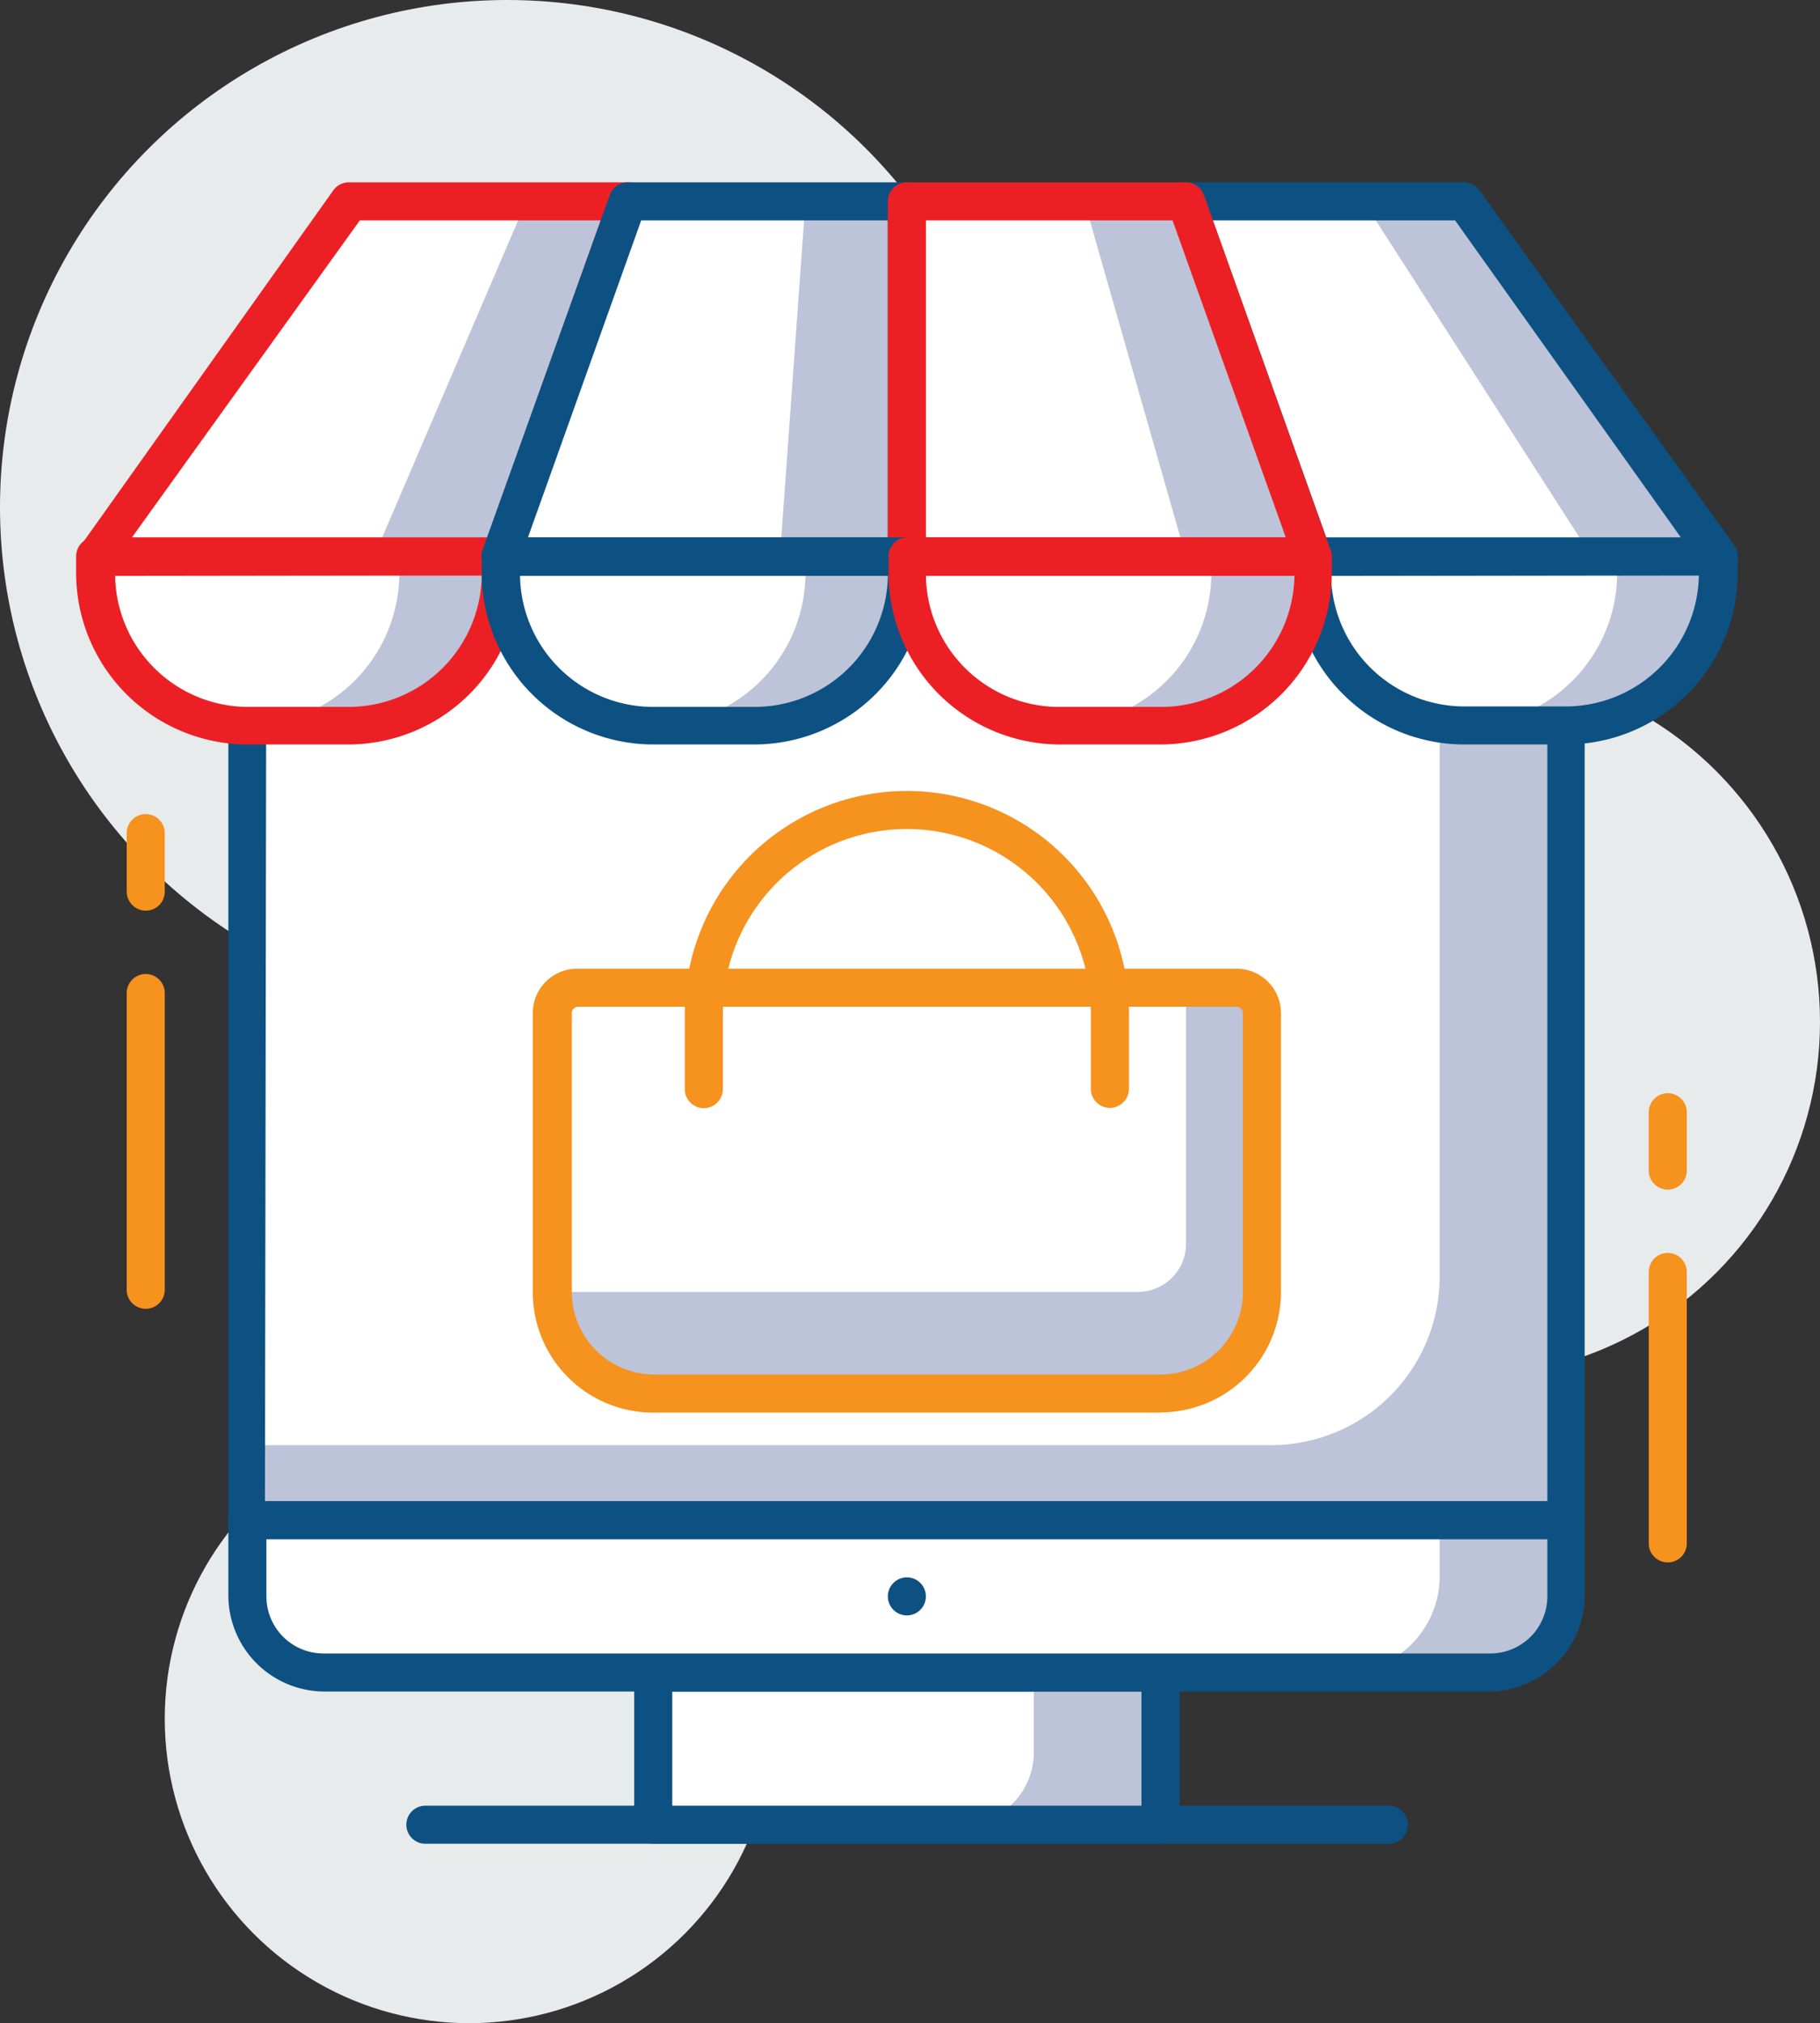 <svg id="layer_1" data-name="layer 1" xmlns="http://www.w3.org/2000/svg" viewBox="0 0 75.56 84"><rect x="0" y="0" width="75.56" height="84" fill="#333333" stroke="none"/><defs><style>.cls-1{fill:#e8ebec;}.cls-2{fill:#bdc3d8;}.cls-3{fill:#fff;}.cls-4{fill:#0d5183;}.cls-5{fill:#ec2024;}.cls-6{fill:#f6921e;}</style></defs><circle class="cls-1" cx="60.82" cy="42.43" r="14.74"/><circle class="cls-1" cx="19.48" cy="71.36" r="12.64"/><circle class="cls-1" cx="21.06" cy="21.06" r="21.06"/><rect class="cls-2" x="27.12" y="69.44" width="21.06" height="6.32"/><path class="cls-3" d="M27.12,69.44h15.8v3.32a3,3,0,0,1-3,3H27.12V69.44Z" transform="translate(0 0)"/><path class="cls-4" d="M48.18,76.55H27.12a.79.79,0,0,1-.79-.79h0V69.44a.79.79,0,0,1,.79-.79H48.18a.79.79,0,0,1,.79.79h0v6.32a.79.79,0,0,1-.79.79ZM27.91,75H47.39V70.23H27.91Z" transform="translate(0 0)"/><rect class="cls-2" x="10.27" y="23.1" width="54.76" height="40.02"/><path class="cls-3" d="M10.27,23.1h49.5V53a7,7,0,0,1-7,7H10.27V23.1Z" transform="translate(0 0)"/><path class="cls-4" d="M65,63.91H10.27a.79.79,0,0,1-.79-.79h0v-40a.79.79,0,0,1,.79-.79H65a.79.79,0,0,1,.79.79h0v40a.79.79,0,0,1-.79.79ZM11,62.33H64.24V23.89H11.06Z" transform="translate(0 0)"/><path class="cls-2" d="M10.27,63.12H65v3.32a3,3,0,0,1-3,3H13.27a3,3,0,0,1-3-3V63.12Z" transform="translate(0 0)"/><path class="cls-3" d="M10.27,63.12h49.5v2.32a4,4,0,0,1-4,4H13.27a3,3,0,0,1-3-3V63.12Z" transform="translate(0 0)"/><path class="cls-4" d="M61.87,70.23H13.43a4,4,0,0,1-3.95-4V63.12a.79.79,0,0,1,.79-.79H65a.79.79,0,0,1,.79.79h0v3.16A4,4,0,0,1,61.87,70.23ZM11.06,63.91v2.37a2.37,2.37,0,0,0,2.37,2.37H61.87a2.37,2.37,0,0,0,2.37-2.37h0V63.91Z" transform="translate(0 0)"/><path class="cls-4" d="M57.66,76.55h-40a.79.79,0,1,1,0-1.58h40a.79.79,0,1,1,0,1.58Z" transform="translate(0 0)"/><circle class="cls-4" cx="37.65" cy="66.28" r="0.79"/><path class="cls-2" d="M54.5,23.1H71.35v1a6,6,0,0,1-6,6H60.5a6,6,0,0,1-6-6v-1Z" transform="translate(0 0)"/><path class="cls-3" d="M60.78,30.12h0a6.33,6.33,0,0,1-6.32-6.32v-.7H67.14v.7a6.34,6.34,0,0,1-6.36,6.32Z" transform="translate(0 0)"/><path class="cls-4" d="M65,30.91H60.78a7.13,7.13,0,0,1-7.11-7.11v-.7a.79.79,0,0,1,.79-.79H71.35a.79.79,0,0,1,.79.79h0v.7A7.13,7.13,0,0,1,65,30.91Zm-9.74-7a5.54,5.54,0,0,0,5.49,5.42H65a5.53,5.53,0,0,0,5.53-5.44Z" transform="translate(0 0)"/><path class="cls-2" d="M37.65,23.1H54.5v1a6,6,0,0,1-6,6H43.65a6,6,0,0,1-6-6v-1Z" transform="translate(0 0)"/><path class="cls-3" d="M44,30.12h0a6.33,6.33,0,0,1-6.32-6.32v-.7H50.29v.7A6.33,6.33,0,0,1,44,30.12Z" transform="translate(0 0)"/><path class="cls-2" d="M20.8,23.1H37.65v1a6,6,0,0,1-6,6H26.8a6,6,0,0,1-6-6v-1Z" transform="translate(0 0)"/><path class="cls-3" d="M27.12,30.12h0a6.32,6.32,0,0,1-6.34-6.32h0v-.7H33.44v.7A6.33,6.33,0,0,1,27.12,30.12Z" transform="translate(0 0)"/><path class="cls-2" d="M4,23.1H20.8v1a6,6,0,0,1-6,6H10a6,6,0,0,1-6-6Z" transform="translate(0 0)"/><path class="cls-3" d="M10.27,30.12h0A6.33,6.33,0,0,1,4,23.8v-.7H16.58v.7A6.34,6.34,0,0,1,10.27,30.12Z" transform="translate(0 0)"/><path class="cls-5" d="M14.48,30.91H10.27A7.13,7.13,0,0,1,3.16,23.8v-.7A.79.79,0,0,1,4,22.31H20.78a.81.81,0,0,1,.79.79v.7A7.12,7.12,0,0,1,14.48,30.91Zm-9.7-7a5.53,5.53,0,0,0,5.53,5.44h4.17A5.53,5.53,0,0,0,20,23.89Z" transform="translate(0 0)"/><polygon class="cls-2" points="14.48 8.36 3.95 23.1 20.8 23.1 26.07 8.36 14.48 8.36"/><polygon class="cls-3" points="14.48 8.36 3.95 23.1 15.53 23.1 21.85 8.36 14.48 8.36"/><path class="cls-5" d="M20.78,23.89H4a.79.79,0,0,1-.79-.79.75.75,0,0,1,.15-.46L13.84,7.9a.79.79,0,0,1,.64-.33H26.07a.79.79,0,0,1,.64.33.77.77,0,0,1,.1.72L21.54,23.37A.79.79,0,0,1,20.78,23.89ZM5.48,22.31H20.24l4.7-13.16h-10Z" transform="translate(0 0)"/><polygon class="cls-2" points="60.82 8.36 49.23 8.36 54.5 23.1 71.35 23.1 60.82 8.36"/><polygon class="cls-3" points="56.61 8.36 49.23 8.36 54.5 23.1 66.08 23.1 56.61 8.36"/><path class="cls-4" d="M71.35,23.89H54.5a.79.79,0,0,1-.74-.52L48.49,8.62a.77.77,0,0,1,.1-.72.79.79,0,0,1,.64-.33H60.78a.79.79,0,0,1,.64.33L72,22.64a.78.78,0,0,1,.06.82A.75.75,0,0,1,71.35,23.89ZM55.06,22.31H69.78L60.41,9.15H50.35Z" transform="translate(0 0)"/><polygon class="cls-2" points="26.07 8.36 20.8 23.1 37.65 23.1 37.65 8.36 26.07 8.36"/><polygon class="cls-3" points="26.07 8.36 20.8 23.1 32.38 23.1 33.44 8.36 26.07 8.36"/><path class="cls-4" d="M37.65,23.89H20.78a.79.79,0,0,1-.65-.33.83.83,0,0,1-.1-.72L25.32,8.09a.8.8,0,0,1,.75-.52H37.65a.79.79,0,0,1,.79.79h0V23.1A.79.79,0,0,1,37.65,23.89ZM21.92,22.31H36.86V9.15H26.62Z" transform="translate(0 0)"/><polygon class="cls-2" points="49.23 8.36 37.65 8.36 37.65 23.1 54.5 23.1 49.23 8.36"/><polygon class="cls-3" points="45.02 8.36 37.65 8.36 37.65 23.1 49.23 23.1 45.02 8.36"/><path class="cls-5" d="M54.5,23.89H37.65a.79.79,0,0,1-.79-.79h0V8.36a.79.79,0,0,1,.79-.79H49.23a.81.81,0,0,1,.75.52l5.26,14.75a.8.8,0,0,1-.09.72A.79.79,0,0,1,54.5,23.89ZM38.44,22.31H53.38L48.68,9.15H38.44Z" transform="translate(0 0)"/><path class="cls-6" d="M6.05,54.34a.79.79,0,0,1-.79-.79h0V41.23a.79.79,0,1,1,1.58,0V53.55a.79.79,0,0,1-.79.79Z" transform="translate(0 0)"/><path class="cls-6" d="M6.05,37.81A.8.8,0,0,1,5.26,37h0V34.59a.79.79,0,1,1,1.58,0h0V37a.79.79,0,0,1-.77.81Z" transform="translate(0 0)"/><path class="cls-6" d="M69.24,64.87a.79.79,0,0,1-.79-.79h0V52.81a.79.79,0,1,1,1.58,0h0V64.08a.79.79,0,0,1-.79.79Z" transform="translate(0 0)"/><path class="cls-6" d="M69.24,49.39a.79.79,0,0,1-.79-.79h0V46.18a.79.79,0,1,1,1.58,0V48.6a.79.79,0,0,1-.79.79Z" transform="translate(0 0)"/><path class="cls-2" d="M23.91,41H51.4a1,1,0,0,1,1,1V53.86a4,4,0,0,1-4,4H26.91a4,4,0,0,1-4-4V42A1,1,0,0,1,23.91,41Z" transform="translate(0 0)"/><path class="cls-3" d="M23.91,41H49.24V51.64a2,2,0,0,1-2,2H22.91V42A1,1,0,0,1,23.91,41Z" transform="translate(0 0)"/><path class="cls-6" d="M48.18,58.65H27.12a5,5,0,0,1-5-5V42.06A1.84,1.84,0,0,1,24,40.22H51.34a1.84,1.84,0,0,1,1.84,1.84h0V53.64a5,5,0,0,1-5,5ZM24,41.8a.26.26,0,0,0-.26.26V53.64a3.43,3.43,0,0,0,3.42,3.43H48.18a3.43,3.43,0,0,0,3.42-3.43V42.06a.26.26,0,0,0-.26-.26Z" transform="translate(0 0)"/><path class="cls-6" d="M46.08,46a.79.79,0,0,1-.79-.79h0V42.06a7.64,7.64,0,0,0-15.28,0v3.16a.79.79,0,0,1-1.58,0V42.06a9.22,9.22,0,0,1,18.44,0v3.16A.8.8,0,0,1,46.08,46Z" transform="translate(0 0)"/><path class="cls-4" d="M31.33,30.91H27.12A7.13,7.13,0,0,1,20,23.8v-.7a.79.79,0,0,1,.79-.79H37.65a.81.81,0,0,1,.79.79v.7A7.13,7.13,0,0,1,31.33,30.91Zm-9.74-7a5.53,5.53,0,0,0,5.53,5.44h4.21a5.53,5.53,0,0,0,5.53-5.44Z" transform="translate(0 0)"/><path class="cls-5" d="M48.18,30.91H44a7.13,7.13,0,0,1-7.11-7.11v-.7a.79.79,0,0,1,.79-.79H54.5a.79.79,0,0,1,.79.79h0v.7A7.13,7.13,0,0,1,48.18,30.91Zm-9.74-7A5.53,5.53,0,0,0,44,29.35h4.21a5.53,5.53,0,0,0,5.53-5.44Z" transform="translate(0 0)"/></svg>